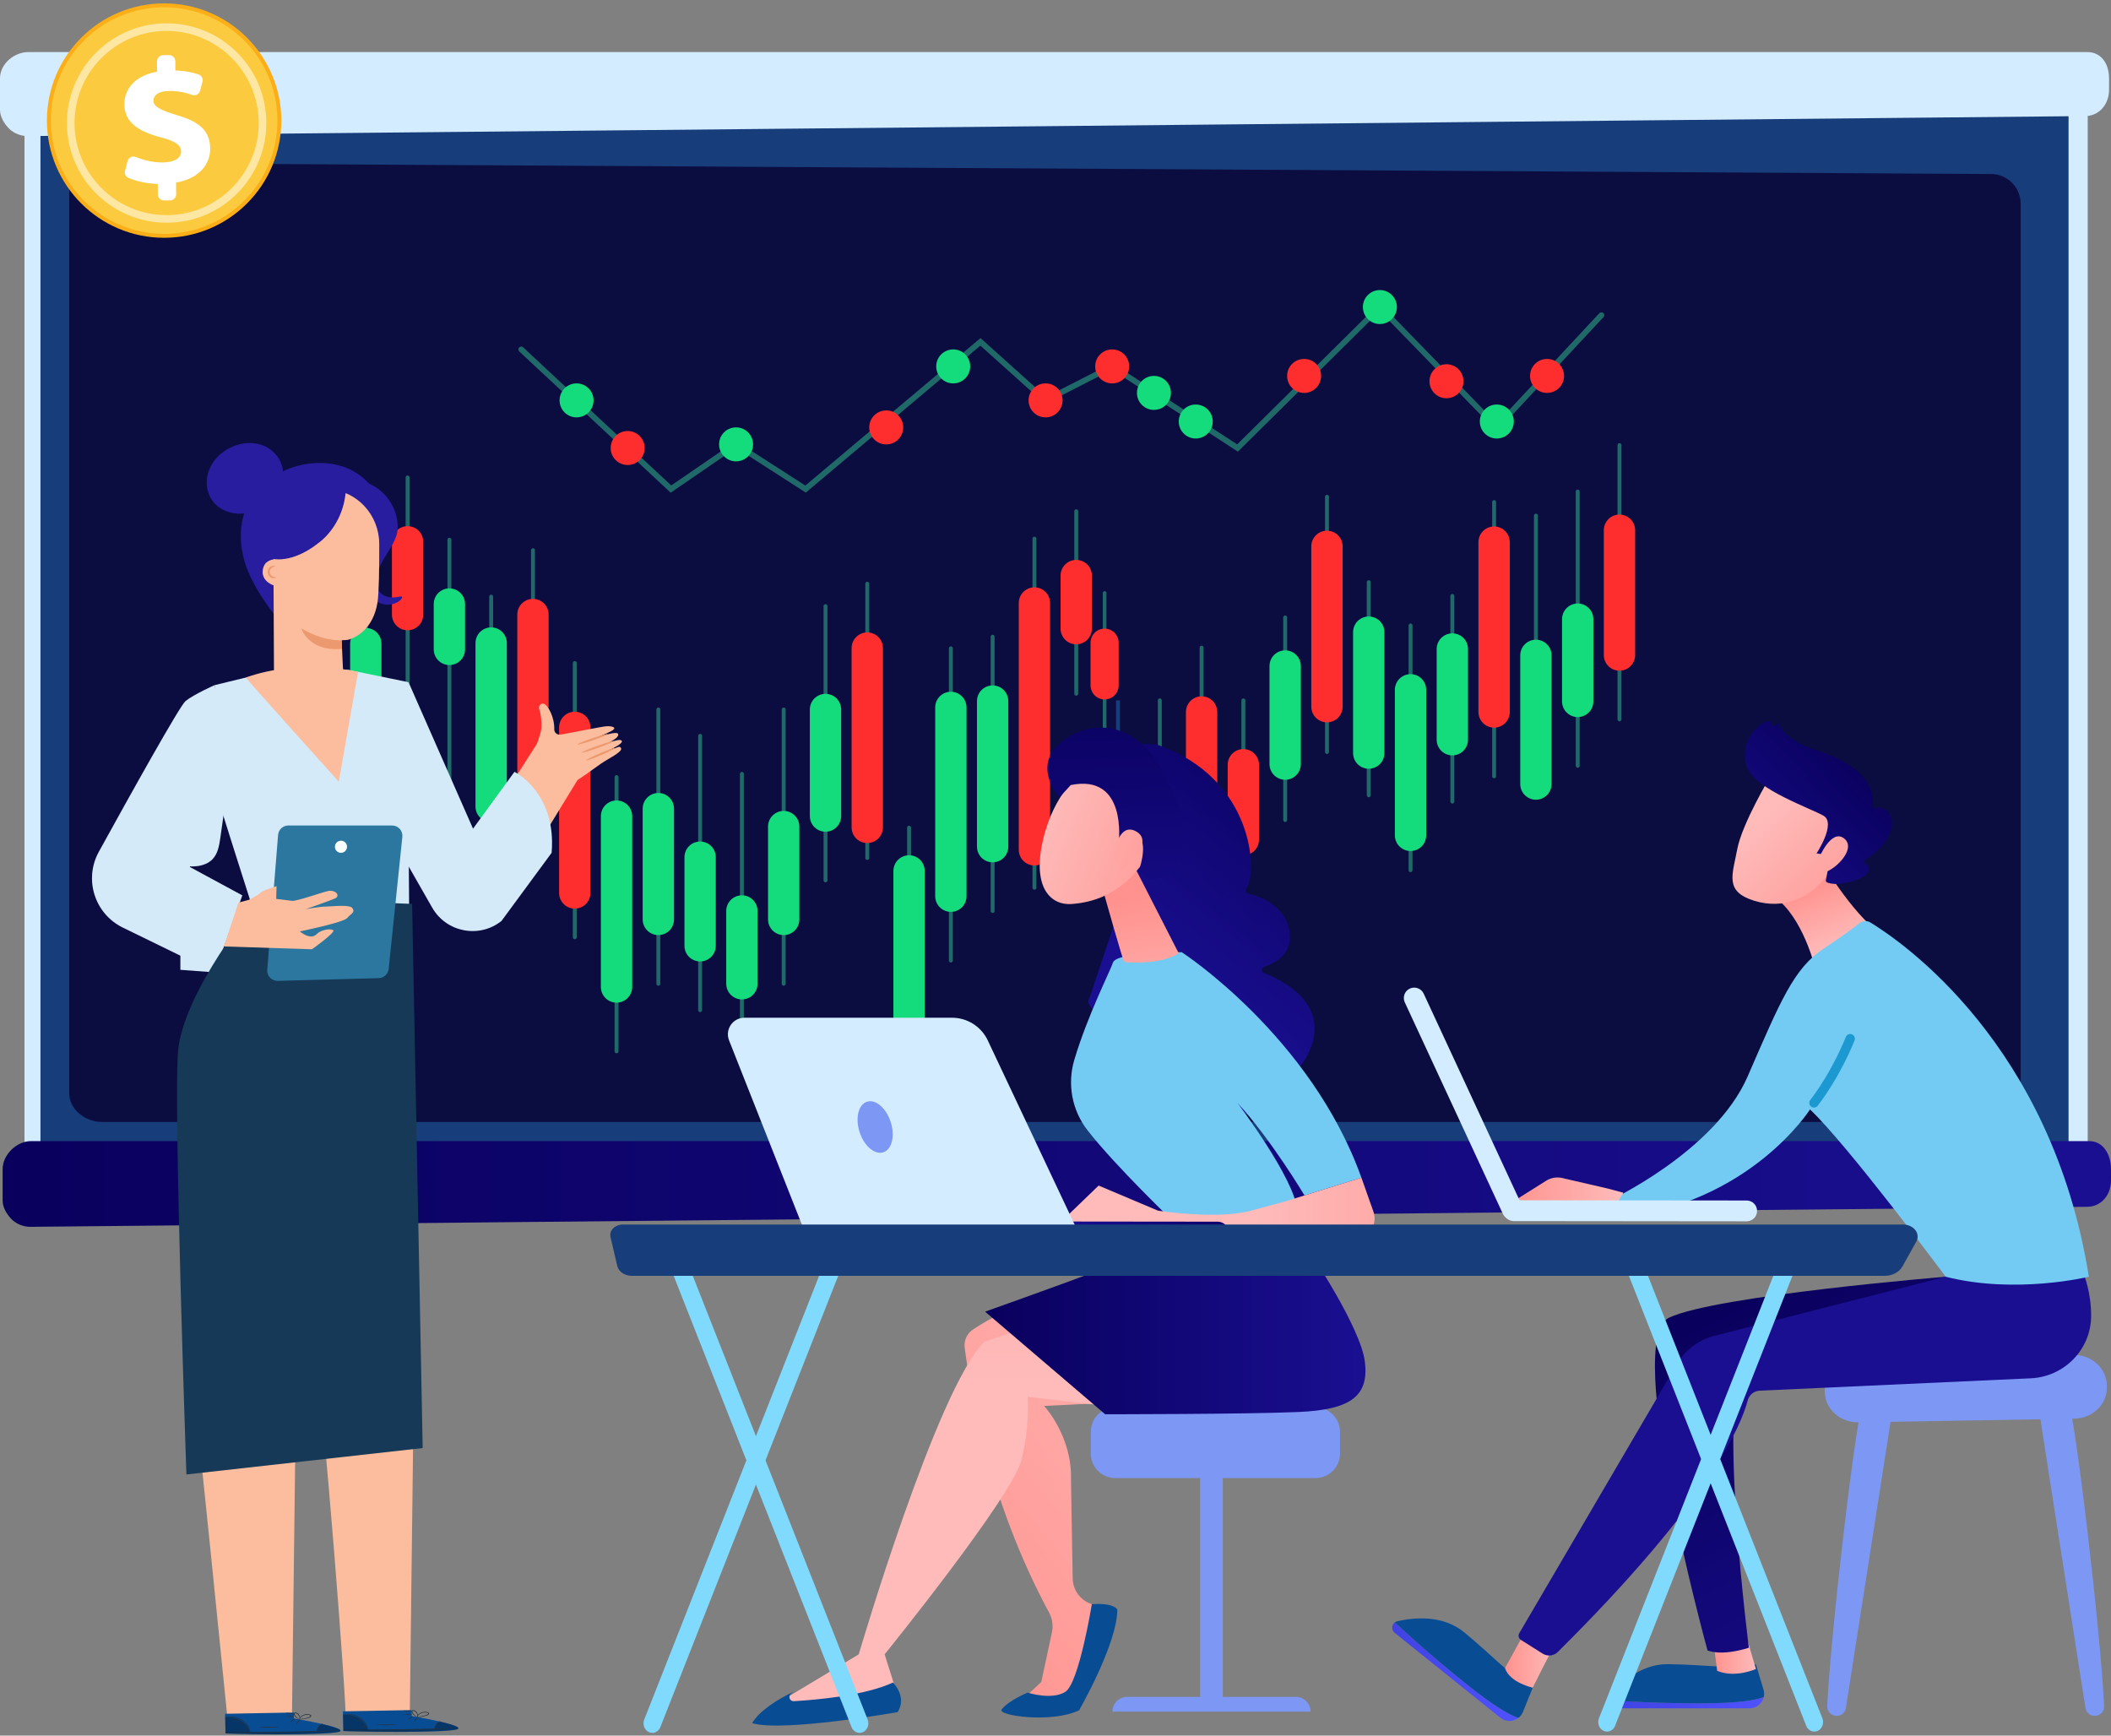 <svg xmlns="http://www.w3.org/2000/svg" width="405" height="333" viewBox="0 0 405 333" fill="none"><rect x="0" y="0" width="405" height="333" fill="#808080" stroke="none"/><path d="M400.533 21.633H4.699V226.902H400.533V21.633Z" fill="#D4ECFF"></path><path d="M396.856 21.633H7.763V221.387H396.856V21.633Z" fill="#173D7A"></path><path d="M400.448 9.99H5.427C2.729 9.99 0 12.245 0 15.028V21.072C0 22.416 0.793 23.705 1.718 24.651C2.644 25.598 4.034 26.123 5.338 26.11L400.072 22.27C402.752 22.244 404.625 19.996 404.625 17.232V15.028C404.624 12.246 403.147 9.99 400.448 9.99Z" fill="#D4ECFF"></path><path d="M400.825 218.936H5.932C3.235 218.936 0.506 221.516 0.506 224.298V230.342C0.506 231.686 1.297 232.975 2.224 233.921C3.15 234.867 4.539 235.393 5.843 235.38L400.449 231.54C403.129 231.514 405 229.266 405 226.502V224.298C405 221.516 403.522 218.936 400.825 218.936Z" fill="url(#paint0_linear_1058_1080)"></path><path d="M382.009 33.39L19.58 31.277C18.06 31.269 16.32 31.866 15.241 32.938C14.164 34.009 13.276 35.465 13.276 36.985V209.739C13.276 212.891 16.403 215.261 19.555 215.261H381.995C385.147 215.261 387.665 212.891 387.665 209.739V39.099C387.665 35.959 385.148 33.409 382.009 33.39Z" fill="#0B0D41"></path><path d="M310.7 85.4V138.018" stroke="#206969" stroke-width="0.751" stroke-miterlimit="10" stroke-linecap="round"></path><path d="M310.7 101.729V125.677" stroke="#FF2E2E" stroke-width="6.01" stroke-miterlimit="10" stroke-linecap="round"></path><path d="M302.687 94.307V146.924" stroke="#206969" stroke-width="0.751" stroke-miterlimit="10" stroke-linecap="round"></path><path d="M302.687 118.793V134.575" stroke="#14DB7B" stroke-width="6.01" stroke-miterlimit="10" stroke-linecap="round"></path><path d="M294.667 98.93V151.547" stroke="#206969" stroke-width="0.751" stroke-miterlimit="10" stroke-linecap="round"></path><path d="M294.667 125.74V150.429" stroke="#14DB7B" stroke-width="6.01" stroke-miterlimit="10" stroke-linecap="round"></path><path d="M286.647 96.328V148.945" stroke="#206969" stroke-width="0.751" stroke-miterlimit="10" stroke-linecap="round"></path><path d="M286.647 104.018V136.601" stroke="#FF2E2E" stroke-width="6.01" stroke-miterlimit="10" stroke-linecap="round"></path><path d="M278.634 114.336V153.795" stroke="#206969" stroke-width="0.751" stroke-miterlimit="10" stroke-linecap="round"></path><path d="M278.634 124.52V141.924" stroke="#14DB7B" stroke-width="6.01" stroke-miterlimit="10" stroke-linecap="round"></path><path d="M270.615 119.998V166.953" stroke="#206969" stroke-width="0.751" stroke-miterlimit="10" stroke-linecap="round"></path><path d="M270.615 132.346V160.274" stroke="#14DB7B" stroke-width="6.01" stroke-miterlimit="10" stroke-linecap="round"></path><path d="M262.596 111.701V152.581" stroke="#206969" stroke-width="0.751" stroke-miterlimit="10" stroke-linecap="round"></path><path d="M262.596 121.283V144.486" stroke="#14DB7B" stroke-width="6.01" stroke-miterlimit="10" stroke-linecap="round"></path><path d="M254.582 95.307V144.282" stroke="#206969" stroke-width="0.751" stroke-miterlimit="10" stroke-linecap="round"></path><path d="M254.582 104.824V135.583" stroke="#FF2E2E" stroke-width="6.01" stroke-miterlimit="10" stroke-linecap="round"></path><path d="M246.562 118.473V157.327" stroke="#206969" stroke-width="0.751" stroke-miterlimit="10" stroke-linecap="round"></path><path d="M246.562 127.781V146.602" stroke="#14DB7B" stroke-width="6.01" stroke-miterlimit="10" stroke-linecap="round"></path><path d="M238.543 134.375V173.431" stroke="#206969" stroke-width="0.751" stroke-miterlimit="10" stroke-linecap="round"></path><path d="M238.543 146.723V161.09" stroke="#FF2E2E" stroke-width="6.01" stroke-miterlimit="10" stroke-linecap="round"></path><path d="M230.529 124.254V164.127" stroke="#206969" stroke-width="0.751" stroke-miterlimit="10" stroke-linecap="round"></path><path d="M230.529 136.602V151.644" stroke="#FF2E2E" stroke-width="6.01" stroke-miterlimit="10" stroke-linecap="round"></path><path d="M222.51 134.375V182.74" stroke="#206969" stroke-width="0.751" stroke-miterlimit="10" stroke-linecap="round"></path><path d="M222.51 146.723V174.645" stroke="#14DB7B" stroke-width="6.01" stroke-miterlimit="10" stroke-linecap="round"></path><path d="M214.492 134.375V167.867" stroke="#173D7A" stroke-width="0.751" stroke-miterlimit="10"></path><path d="M214.492 146.723V160.349" stroke="#14DB7B" stroke-width="6.01" stroke-miterlimit="10" stroke-linecap="round"></path><path d="M206.479 98.086V133.097" stroke="#206969" stroke-width="0.751" stroke-miterlimit="10" stroke-linecap="round"></path><path d="M206.479 110.428V120.614" stroke="#FF2E2E" stroke-width="6.01" stroke-miterlimit="10" stroke-linecap="round"></path><path d="M211.922 113.764V143.978" stroke="#206969" stroke-width="0.698" stroke-miterlimit="10" stroke-linecap="round"></path><path d="M211.922 123.303V131.502" stroke="#FF2E2E" stroke-width="5.392" stroke-miterlimit="10" stroke-linecap="round"></path><path d="M198.459 103.344V170.328" stroke="#206969" stroke-width="0.751" stroke-miterlimit="10" stroke-linecap="round"></path><path d="M198.459 115.691V163.044" stroke="#FF2E2E" stroke-width="6.01" stroke-miterlimit="10" stroke-linecap="round"></path><path d="M190.439 122.164V174.781" stroke="#206969" stroke-width="0.751" stroke-miterlimit="10" stroke-linecap="round"></path><path d="M190.439 134.512V162.44" stroke="#14DB7B" stroke-width="6.01" stroke-miterlimit="10" stroke-linecap="round"></path><path d="M182.426 124.391V184.292" stroke="#206969" stroke-width="0.751" stroke-miterlimit="10" stroke-linecap="round"></path><path d="M182.426 135.725V171.95" stroke="#14DB7B" stroke-width="6.01" stroke-miterlimit="10" stroke-linecap="round"></path><path d="M174.407 158.797V207.364" stroke="#206969" stroke-width="0.751" stroke-miterlimit="10" stroke-linecap="round"></path><path d="M174.407 167.096V195.024" stroke="#14DB7B" stroke-width="6.01" stroke-miterlimit="10" stroke-linecap="round"></path><path d="M166.388 111.994V164.611" stroke="#206969" stroke-width="0.751" stroke-miterlimit="10" stroke-linecap="round"></path><path d="M166.388 124.344V158.745" stroke="#FF2E2E" stroke-width="6.01" stroke-miterlimit="10" stroke-linecap="round"></path><path d="M158.374 116.295V168.912" stroke="#206969" stroke-width="0.751" stroke-miterlimit="10" stroke-linecap="round"></path><path d="M158.374 136.127V156.57" stroke="#14DB7B" stroke-width="6.01" stroke-miterlimit="10" stroke-linecap="round"></path><path d="M150.354 136.127V188.744" stroke="#206969" stroke-width="0.751" stroke-miterlimit="10" stroke-linecap="round"></path><path d="M150.354 158.59V176.403" stroke="#14DB7B" stroke-width="6.01" stroke-miterlimit="10" stroke-linecap="round"></path><path d="M142.335 148.477V201.094" stroke="#206969" stroke-width="0.751" stroke-miterlimit="10" stroke-linecap="round"></path><path d="M142.335 174.781V188.745" stroke="#14DB7B" stroke-width="6.01" stroke-miterlimit="10" stroke-linecap="round"></path><path d="M134.321 141.186V193.803" stroke="#206969" stroke-width="0.751" stroke-miterlimit="10" stroke-linecap="round"></path><path d="M134.321 164.461V181.463" stroke="#14DB7B" stroke-width="6.01" stroke-miterlimit="10" stroke-linecap="round"></path><path d="M126.304 136.127V188.744" stroke="#206969" stroke-width="0.751" stroke-miterlimit="10" stroke-linecap="round"></path><path d="M126.304 155.148V176.402" stroke="#14DB7B" stroke-width="6.01" stroke-miterlimit="10" stroke-linecap="round"></path><path d="M118.284 149.096V201.713" stroke="#206969" stroke-width="0.751" stroke-miterlimit="10" stroke-linecap="round"></path><path d="M118.284 156.58V189.364" stroke="#14DB7B" stroke-width="6.01" stroke-miterlimit="10" stroke-linecap="round"></path><path d="M110.271 127.211V179.828" stroke="#206969" stroke-width="0.751" stroke-miterlimit="10" stroke-linecap="round"></path><path d="M110.271 139.553V171.325" stroke="#FF2E2E" stroke-width="6.01" stroke-miterlimit="10" stroke-linecap="round"></path><path d="M102.251 105.564V158.182" stroke="#206969" stroke-width="0.751" stroke-miterlimit="10" stroke-linecap="round"></path><path d="M102.251 117.906V150.086" stroke="#FF2E2E" stroke-width="6.01" stroke-miterlimit="10" stroke-linecap="round"></path><path d="M94.231 114.469V167.086" stroke="#206969" stroke-width="0.751" stroke-miterlimit="10" stroke-linecap="round"></path><path d="M94.231 123.373V154.742" stroke="#14DB7B" stroke-width="6.01" stroke-miterlimit="10" stroke-linecap="round"></path><path d="M86.218 103.547V156.164" stroke="#206969" stroke-width="0.751" stroke-miterlimit="10" stroke-linecap="round"></path><path d="M86.218 115.893V124.592" stroke="#14DB7B" stroke-width="6.01" stroke-miterlimit="10" stroke-linecap="round"></path><path d="M78.198 91.607V144.225" stroke="#206969" stroke-width="0.751" stroke-miterlimit="10" stroke-linecap="round"></path><path d="M78.198 103.955V117.919" stroke="#FF2E2E" stroke-width="6.01" stroke-miterlimit="10" stroke-linecap="round"></path><path d="M70.18 117.004V179.437" stroke="#206969" stroke-width="0.751" stroke-miterlimit="10" stroke-linecap="round"></path><path d="M70.18 123.482V167.095" stroke="#14DB7B" stroke-width="6.01" stroke-miterlimit="10" stroke-linecap="round"></path><path d="M62.166 152.721V205.338" stroke="#206969" stroke-width="0.751" stroke-miterlimit="10" stroke-linecap="round"></path><path d="M62.166 139.373V163.049" stroke="#14DB7B" stroke-width="6.01" stroke-miterlimit="10" stroke-linecap="round"></path><path d="M54.147 149.084V201.701" stroke="#206969" stroke-width="0.751" stroke-miterlimit="10" stroke-linecap="round"></path><path d="M54.147 158.602V189.361" stroke="#14DB7B" stroke-width="6.01" stroke-miterlimit="10" stroke-linecap="round"></path><path d="M100 67.038L128.723 93.834L141.217 85.26L154.55 93.834L188.102 65.59L200.596 76.816L213.373 70.299L237.425 85.957L264.733 58.91L287.168 82.004L307.235 60.467" stroke="#206969" stroke-width="1.089" stroke-miterlimit="10" stroke-linecap="round"></path><path d="M110.616 80.077C112.417 80.077 113.878 78.617 113.878 76.816C113.878 75.015 112.417 73.555 110.616 73.555C108.815 73.555 107.355 75.015 107.355 76.816C107.355 78.617 108.815 80.077 110.616 80.077Z" fill="#14DB7B"></path><path d="M120.421 89.217C122.222 89.217 123.682 87.757 123.682 85.956C123.682 84.155 122.222 82.695 120.421 82.695C118.62 82.695 117.16 84.155 117.16 85.956C117.16 87.757 118.62 89.217 120.421 89.217Z" fill="#FF2E2E"></path><path d="M141.218 88.518C143.019 88.518 144.479 87.058 144.479 85.257C144.479 83.456 143.019 81.996 141.218 81.996C139.417 81.996 137.957 83.456 137.957 85.257C137.957 87.058 139.417 88.518 141.218 88.518Z" fill="#14DB7B"></path><path d="M170.028 85.266C171.829 85.266 173.289 83.806 173.289 82.005C173.289 80.204 171.829 78.744 170.028 78.744C168.227 78.744 166.767 80.204 166.767 82.005C166.767 83.806 168.227 85.266 170.028 85.266Z" fill="#FF2E2E"></path><path d="M182.876 73.561C184.677 73.561 186.137 72.101 186.137 70.3C186.137 68.499 184.677 67.039 182.876 67.039C181.075 67.039 179.615 68.499 179.615 70.3C179.615 72.101 181.075 73.561 182.876 73.561Z" fill="#14DB7B"></path><path d="M200.596 80.077C202.397 80.077 203.857 78.617 203.857 76.816C203.857 75.015 202.397 73.555 200.596 73.555C198.795 73.555 197.335 75.015 197.335 76.816C197.335 78.617 198.795 80.077 200.596 80.077Z" fill="#FF2E2E"></path><path d="M213.374 73.561C215.175 73.561 216.635 72.101 216.635 70.3C216.635 68.499 215.175 67.039 213.374 67.039C211.573 67.039 210.113 68.499 210.113 70.3C210.113 72.101 211.573 73.561 213.374 73.561Z" fill="#FF2E2E"></path><path d="M221.387 78.643C223.188 78.643 224.648 77.183 224.648 75.382C224.648 73.581 223.188 72.121 221.387 72.121C219.586 72.121 218.126 73.581 218.126 75.382C218.126 77.183 219.586 78.643 221.387 78.643Z" fill="#14DB7B"></path><path d="M229.407 84.133C231.208 84.133 232.668 82.673 232.668 80.872C232.668 79.071 231.208 77.611 229.407 77.611C227.606 77.611 226.146 79.071 226.146 80.872C226.146 82.673 227.606 84.133 229.407 84.133Z" fill="#14DB7B"></path><path d="M250.198 75.387C251.999 75.387 253.459 73.927 253.459 72.126C253.459 70.325 251.999 68.865 250.198 68.865C248.397 68.865 246.937 70.325 246.937 72.126C246.937 73.927 248.397 75.387 250.198 75.387Z" fill="#FF2E2E"></path><path d="M264.734 62.17C266.535 62.17 267.995 60.711 267.995 58.91C267.995 57.108 266.535 55.648 264.734 55.648C262.933 55.648 261.473 57.108 261.473 58.91C261.473 60.711 262.933 62.17 264.734 62.17Z" fill="#14DB7B"></path><path d="M277.51 76.409C279.311 76.409 280.771 74.949 280.771 73.148C280.771 71.347 279.311 69.887 277.51 69.887C275.709 69.887 274.249 71.347 274.249 73.148C274.249 74.949 275.709 76.409 277.51 76.409Z" fill="#FF2E2E"></path><path d="M287.168 84.133C288.969 84.133 290.429 82.673 290.429 80.872C290.429 79.071 288.969 77.611 287.168 77.611C285.367 77.611 283.907 79.071 283.907 80.872C283.907 82.673 285.367 84.133 287.168 84.133Z" fill="#14DB7B"></path><path d="M296.804 75.387C298.605 75.387 300.065 73.927 300.065 72.126C300.065 70.325 298.605 68.865 296.804 68.865C295.003 68.865 293.543 70.325 293.543 72.126C293.543 73.927 295.003 75.387 296.804 75.387Z" fill="#FF2E2E"></path><path d="M396.793 269.012C398.024 270.834 402.919 312.088 403.684 327.325C403.736 328.355 402.911 329.215 401.88 329.215C400.99 329.215 400.233 328.567 400.096 327.688L391.145 270.324L396.793 269.012Z" fill="#7D97F4"></path><path d="M357.445 269.012C356.214 270.834 351.32 312.088 350.554 327.325C350.502 328.355 351.327 329.215 352.358 329.215C353.247 329.215 354.005 328.567 354.142 327.688L363.094 270.324L357.445 269.012Z" fill="#7D97F4"></path><path d="M404.195 265.793L404.2 266.243C404.23 269.48 401.441 272.134 397.949 272.193L356.573 272.897C353.132 272.955 350.264 270.468 350.098 267.282L350.076 266.87C349.902 263.547 352.724 260.748 356.312 260.683L397.705 259.941C401.248 259.879 404.167 262.508 404.195 265.793Z" fill="#7D97F4"></path><path d="M326.311 326.804C333.666 326.804 336.921 326.174 338.376 325.598C338.093 326.806 337.017 327.759 335.657 327.759H309.637C308.761 327.759 308.208 326.92 308.418 326.161C311.385 326.399 317.684 326.804 326.311 326.804Z" fill="url(#paint1_linear_1058_1080)"></path><path d="M308.418 326.161C308.46 326.007 308.523 325.858 308.631 325.719C310.613 323.188 314.594 319.214 320.01 319.29C327.943 319.402 330.711 320.262 336.877 319.339L338.331 324.16C338.479 324.652 338.482 325.143 338.376 325.598C336.921 326.174 333.667 326.804 326.312 326.804C317.684 326.804 311.385 326.399 308.418 326.161Z" fill="#084C94"></path><path d="M335.092 314.143L336.877 320.215C336.877 320.215 332.922 322.016 329.443 320.57L328.76 315.309L335.092 314.143Z" fill="url(#paint2_linear_1058_1080)"></path><path d="M281.163 322.976C286.896 327.584 289.826 329.132 291.32 329.597C290.346 330.357 288.913 330.423 287.854 329.571L267.571 313.273C266.887 312.724 266.979 311.728 267.616 311.27C269.778 313.312 274.437 317.572 281.163 322.976Z" fill="url(#paint3_linear_1058_1080)"></path><path d="M267.615 311.27C267.743 311.178 267.885 311.099 268.058 311.061C271.18 310.338 276.761 309.749 280.936 313.201C287.052 318.257 288.672 320.657 294.055 323.803L292.183 328.455C291.992 328.929 291.688 329.311 291.321 329.598C289.829 329.133 286.898 327.584 281.164 322.977C274.437 317.572 269.778 313.313 267.615 311.27Z" fill="#084C94"></path><path d="M373.287 244.957C373.287 244.957 329.253 248.552 320.219 252.804C311.185 257.057 327.591 316.657 327.591 316.657C327.591 316.657 330.05 317.841 335.522 316.14C335.522 316.14 329.91 272.158 334.085 262.62L381.763 254.821L373.287 244.957Z" fill="url(#paint4_linear_1058_1080)"></path><path d="M298.428 315.43C298.019 315.802 294.054 323.802 294.054 323.802C294.054 323.802 289.637 322.847 288.738 320.052L292.711 312.832L298.428 315.43Z" fill="url(#paint5_linear_1058_1080)"></path><path d="M399.808 244.588C399.808 244.588 401.243 248.041 401.184 252.629C401.103 258.974 396 264.125 389.662 264.441L337.605 266.815C336.507 266.865 335.576 267.626 335.3 268.692C334.077 273.423 328.098 287.953 298.869 316.947C298.092 317.719 296.88 317.851 295.954 317.265L291.793 314.636C291.356 314.361 291.217 313.788 291.478 313.342L321.788 261.584C323.38 258.957 325.939 257.059 328.916 256.299L373.284 244.957L399.808 244.588Z" fill="url(#paint6_linear_1058_1080)"></path><path d="M348.506 163.736C348.506 163.736 354.083 173.596 359.769 178.373L348.016 184.929C348.016 184.929 345.368 174.491 339.318 171.434L348.506 163.736Z" fill="url(#paint7_linear_1058_1080)"></path><path d="M400.753 244.956C400.753 244.956 386.7 248.381 373.286 244.956C373.286 244.956 354.516 219.723 347.254 212.857C347.254 212.857 335.671 231.134 309.89 233.725L308.452 230.512C308.452 230.512 328.977 221.05 335.296 206.513C341.616 191.975 344.154 185.774 349.901 181.981C353.482 179.618 355.625 178.005 356.733 177.124C357.339 176.641 358.177 176.586 358.839 176.99C364.939 180.707 393.644 200.367 400.753 244.956Z" fill="#73CBF3"></path><path d="M348.017 212.501C348.287 212.501 348.555 212.379 348.732 212.148C353.207 206.312 355.7 199.88 355.804 199.61C355.982 199.144 355.751 198.624 355.285 198.445C354.82 198.267 354.3 198.498 354.121 198.963C354.096 199.028 351.612 205.429 347.301 211.05C346.998 211.445 347.073 212.011 347.468 212.314C347.632 212.441 347.826 212.501 348.017 212.501Z" fill="#1C99D0"></path><path d="M311.441 228.832L308.538 228.058L299.727 226.017C298.667 225.772 297.551 225.96 296.631 226.54L289.055 231.307L309.976 231.271L311.441 228.832Z" fill="url(#paint8_linear_1058_1080)"></path><path d="M339.653 148.953C339.653 148.953 334.234 157.962 333.293 162.942C332.352 167.921 330.843 171.033 336.51 172.807C342.178 174.581 347.444 172.336 350.749 167.689C350.749 167.689 355.911 160.536 355.395 157.26C354.881 153.984 339.653 148.953 339.653 148.953Z" fill="url(#paint9_linear_1058_1080)"></path><path d="M349.241 163.835L348.509 163.739C348.509 163.739 352.346 157.941 349.836 156.502C347.325 155.063 337.092 151.534 335.316 147.504C333.602 143.619 336.164 139.23 339.255 138.314C339.45 138.256 339.657 138.371 339.728 138.562L339.909 139.052C340.032 139.387 340.502 139.401 340.645 139.073C340.782 138.763 341.226 138.75 341.366 139.059C341.914 140.267 343.555 142.328 348.476 143.924C355.458 146.187 359.807 149.707 359.272 154.668C359.237 154.982 359.55 155.199 359.839 155.071C360.409 154.819 361.275 154.78 362.279 155.879C364.027 157.79 362.658 161.97 357.886 164.928C357.659 165.069 357.619 165.389 357.821 165.562C358.535 166.173 359.539 167.536 356.31 168.751C353.007 169.994 351.204 169.574 350.539 169.307C350.36 169.235 350.258 169.05 350.295 168.861L351.144 164.513C351.189 164.288 351.034 164.074 350.807 164.043L349.241 163.835Z" fill="url(#paint10_linear_1058_1080)"></path><path d="M348.938 164.728C348.938 164.728 351.33 158.832 353.842 160.904C356.354 162.977 351.521 167.557 349.289 167.497L348.938 164.728Z" fill="url(#paint11_linear_1058_1080)"></path><path d="M335.199 234.321C335.164 234.323 335.13 234.324 335.095 234.324L290.4 234.28C289.296 234.278 288.401 233.383 288.402 232.28C288.404 231.177 289.303 230.265 290.406 230.285L335.101 230.33C336.205 230.331 337.1 231.226 337.099 232.329C337.097 233.396 336.256 234.268 335.199 234.321Z" fill="#D4ECFF"></path><path d="M273.091 190.55C273.107 190.581 273.123 190.611 273.137 190.642L291.943 231.188C292.408 232.191 291.975 233.378 290.974 233.842C289.973 234.306 288.766 233.875 288.32 232.867L269.514 192.321C269.048 191.319 269.484 190.131 270.483 189.667C271.453 189.219 272.599 189.614 273.091 190.55Z" fill="#D4ECFF"></path><path d="M234.597 280.541H230.255V327.489H234.597V280.541Z" fill="#7D97F4"></path><path d="M251.435 328.393H213.413C213.413 326.832 214.678 325.566 216.24 325.566H248.61C250.172 325.566 251.435 326.832 251.435 328.393Z" fill="#7D97F4"></path><path d="M257.08 278.912C257.08 281.48 254.979 283.581 252.411 283.581H213.942C211.374 283.581 209.272 281.48 209.272 278.912V274.691C209.272 272.123 211.374 270.021 213.942 270.021H252.411C254.979 270.021 257.08 272.123 257.08 274.691V278.912Z" fill="#7D97F4"></path><path d="M200.375 249.234C200.375 249.234 193.924 250.234 186.671 255.083C185.529 255.845 184.903 257.175 185.075 258.538C185.944 265.418 189.514 287.683 201.29 309.43C201.91 310.577 202.09 311.912 201.816 313.188L199.771 322.708L195.977 326.266H205.749L212.256 308.659L209.474 307.779C207.316 307.097 205.837 305.113 205.797 302.851L205.471 283.964C205.749 275.549 200.311 269.742 200.311 269.742L215.916 268.982L200.375 249.234Z" fill="url(#paint12_linear_1058_1080)"></path><path d="M192.163 327.986C191.272 329.15 201.741 330.687 207.029 328.139C207.029 328.139 214.361 315.384 214.361 308.816C214.361 308.816 213.779 307.478 209.475 307.781C209.475 307.781 207.013 322.884 204.414 324.576C201.814 326.268 197.142 324.747 197.142 324.747C197.142 324.747 193.475 326.267 192.163 327.986Z" fill="#084C94"></path><path d="M213.942 270.019C213.859 269.875 197.14 268.008 197.14 268.008C197.14 268.008 197.687 273.091 195.976 280.09C194.266 287.087 169.719 317.405 169.719 317.405L172.293 325.564C164.335 328.336 156.508 328.78 148.804 326.978L164.754 317.405C164.754 317.405 179.682 266.532 188.827 257.456L205.586 251.658L213.942 270.019Z" fill="url(#paint13_linear_1058_1080)"></path><path d="M251.436 240.418C251.436 240.418 261.068 254.746 261.858 261.28C262.648 267.815 259.22 270.472 249.113 270.909C239.007 271.347 212.024 271.34 212.024 271.34L188.996 251.659C188.996 251.659 205.778 245.67 210.141 243.977C214.505 242.285 251.436 240.418 251.436 240.418Z" fill="url(#paint14_linear_1058_1080)"></path><path d="M171.321 322.816C171.321 322.816 174.091 325.501 172.22 328.487C172.22 328.487 150.269 332.377 144.309 330.612C144.309 330.612 145.547 327.787 152.257 324.573L151.761 324.954C151.135 325.435 151.503 326.437 152.291 326.391C156.715 326.138 165.866 325.328 171.321 322.816Z" fill="#084C94"></path><path d="M221.874 142.842C240.789 149.256 241.31 167.792 239.112 170.439C238.82 170.789 239.011 171.323 239.455 171.428C241.733 171.967 246.491 173.666 247.371 178.55C248.148 182.863 244.815 184.735 242.505 185.505C241.948 185.69 241.915 186.463 242.462 186.675C246.369 188.189 254.373 192.371 251.651 200.517C249.113 208.114 243.225 207.46 240.061 206.465C239.525 206.297 239.069 206.873 239.341 207.362C240.281 209.041 240.924 211.81 238.257 215.147C234.076 220.376 222.969 213.762 221.682 212.968C221.6 212.918 221.534 212.85 221.483 212.77L208.891 192.555C208.793 192.397 208.77 192.205 208.829 192.028L216.62 168.822C216.684 168.633 216.832 168.487 217.021 168.427L214.203 145.271C210.239 142.308 221.652 142.766 221.874 142.842Z" fill="url(#paint15_linear_1058_1080)"></path><path d="M225.386 234.62C225.386 234.62 214.17 223.938 208.647 216.864C205.663 213.039 204.725 208.005 206.105 203.355C208.626 194.862 213.107 186.065 213.515 184.697C214.141 182.598 226.718 182.686 226.718 182.686C226.718 182.686 251.468 198.749 261.191 225.958L250.27 229.357C250.27 229.357 243.809 218.515 237.423 211.623C237.423 211.623 248.472 226.218 248.861 232.194L225.386 234.62Z" fill="#73CBF3"></path><path d="M211.919 171.867C212.05 172.304 215.409 184.289 215.666 184.516C215.923 184.741 222.866 185.115 226.133 182.881L218.027 167.025L211.919 171.867Z" fill="url(#paint16_linear_1058_1080)"></path><path d="M207.429 148.337C207.429 148.337 202.175 152.05 200.073 161.277C197.97 170.505 201.756 173.724 205.563 173.445C209.372 173.166 214.876 171.875 219.532 165.191C224.188 158.507 214.318 143.79 207.429 148.337Z" fill="url(#paint17_linear_1058_1080)"></path><path d="M214.627 161.587C214.627 161.587 216.313 148.391 205.43 150.624L203.268 152.968C203.268 152.968 197.801 147.055 203.624 142.385C209.45 137.714 217.684 138.714 222.393 146.907C227.102 155.101 228.869 160.89 225.166 166.117C221.462 171.343 218.509 166.984 218.509 166.984C218.509 166.984 220.165 162.493 218.677 160.61C217.19 158.727 215.381 161.789 215.381 161.789L214.627 161.587Z" fill="url(#paint18_linear_1058_1080)"></path><path d="M213.583 164.406C213.583 164.406 214.41 157.617 217.906 159.483C221.402 161.348 216.789 165.831 214.933 167.362L213.583 164.406Z" fill="url(#paint19_linear_1058_1080)"></path><path d="M202.534 235.411L210.775 227.467L222.176 232.283C222.176 232.283 233.525 234.041 240.019 232.283C246.514 230.525 246.514 230.525 246.514 230.525L261.192 225.955L263.497 232.47C264.082 234.124 263.494 235.96 262.064 236.977C260.794 237.879 259.305 238.871 258.357 239.286C256.424 240.132 210.709 238.701 210.709 238.701L202.534 235.411Z" fill="url(#paint20_linear_1058_1080)"></path><path d="M233.723 238.669C233.687 238.671 233.65 238.672 233.612 238.672L185.805 238.621C184.623 238.619 183.667 237.661 183.668 236.479C183.669 235.297 184.632 234.321 185.811 234.342L233.618 234.394C234.8 234.395 235.757 235.355 235.755 236.535C235.754 237.68 234.853 238.613 233.723 238.669Z" fill="url(#paint21_linear_1058_1080)"></path><path d="M142.829 195.264H182.644C185.581 195.264 188.254 196.958 189.507 199.615L207.914 238.645H158.435C156.542 238.645 154.842 237.488 154.146 235.728L139.873 199.613C139.046 197.526 140.584 195.264 142.829 195.264Z" fill="url(#paint22_linear_1058_1080)"></path><path d="M169.46 221.083C171.109 220.553 171.746 217.949 170.883 215.269C170.021 212.589 167.984 210.846 166.335 211.377C164.686 211.908 164.049 214.511 164.912 217.191C165.775 219.872 167.811 221.614 169.46 221.083Z" fill="#7D97F4"></path><path d="M348.078 332.229C348.3 332.229 348.524 332.181 348.743 332.08C349.597 331.679 349.991 330.598 349.623 329.667L314.324 240.099C313.956 239.167 312.966 238.738 312.112 239.138C311.257 239.539 310.864 240.62 311.232 241.551L346.531 331.118C346.804 331.813 347.426 332.229 348.078 332.229Z" fill="#80DAFD"></path><path d="M308.311 332.229C308.963 332.229 309.583 331.813 309.858 331.118L345.157 241.551C345.525 240.619 345.13 239.539 344.277 239.138C343.423 238.738 342.432 239.167 342.065 240.099L306.765 329.667C306.398 330.599 306.793 331.679 307.646 332.08C307.863 332.182 308.09 332.229 308.311 332.229Z" fill="#80DAFD"></path><path d="M164.913 332.472C165.135 332.472 165.36 332.423 165.578 332.322C166.431 331.922 166.826 330.84 166.459 329.909L131.159 240.341C130.792 239.409 129.804 238.98 128.948 239.381C128.095 239.781 127.7 240.861 128.067 241.793L163.367 331.36C163.641 332.055 164.261 332.472 164.913 332.472Z" fill="#80DAFD"></path><path d="M125.146 332.472C125.798 332.472 126.418 332.055 126.693 331.36L161.992 241.793C162.36 240.861 161.965 239.781 161.112 239.381C160.258 238.98 159.267 239.409 158.9 240.341L123.6 329.909C123.233 330.842 123.628 331.922 124.481 332.322C124.699 332.424 124.925 332.472 125.146 332.472Z" fill="#80DAFD"></path><path d="M117.123 237.331C116.985 236.742 117.174 236.133 117.635 235.67C118.096 235.208 118.784 234.939 119.509 234.939H365.105C366.058 234.939 366.946 235.342 367.46 236.007C367.974 236.672 368.043 237.506 367.642 238.223L364.981 242.988C364.372 244.08 363.051 244.778 361.597 244.778H121.194C119.842 244.778 118.68 243.985 118.423 242.886L117.123 237.331Z" fill="#173D7A"></path><path d="M31.487 45.622C43.906 45.622 53.974 35.554 53.974 23.135C53.974 10.716 43.906 0.648 31.487 0.648C19.068 0.648 9 10.716 9 23.135C9 35.554 19.068 45.622 31.487 45.622Z" fill="#FBAE17"></path><path d="M31.487 44.874C43.492 44.874 53.225 35.141 53.225 23.135C53.225 11.129 43.492 1.396 31.487 1.396C19.481 1.396 9.748 11.129 9.748 23.135C9.748 35.141 19.481 44.874 31.487 44.874Z" fill="#FCCA3E"></path><path opacity="0.52" d="M31.963 42.736C21.494 42.736 12.931 34.271 12.834 23.78C12.736 13.231 21.24 4.571 31.788 4.473C36.898 4.429 41.719 6.372 45.367 9.951C49.014 13.532 51.047 18.317 51.095 23.427C51.142 28.537 49.196 33.36 45.617 37.007C42.036 40.653 37.251 42.688 32.141 42.736C32.082 42.736 32.022 42.736 31.963 42.736ZM31.968 5.937C31.913 5.937 31.858 5.937 31.803 5.938C22.061 6.029 14.21 14.027 14.3 23.767C14.389 33.453 22.299 41.272 31.964 41.272C32.019 41.272 32.075 41.272 32.129 41.271C41.871 41.18 49.723 33.182 49.633 23.44C49.542 13.756 41.633 5.937 31.968 5.937Z" fill="white"></path><path d="M30.286 37.299L30.267 35.297C28.18 35.233 26.111 34.76 24.639 34.131C24.113 33.907 23.841 33.322 23.986 32.77L24.478 30.9C24.657 30.215 25.398 29.853 26.055 30.121C27.514 30.717 29.315 31.183 31.251 31.165C33.26 31.147 34.754 30.451 34.741 29.054C34.729 27.794 33.565 27.055 30.764 26.331C26.768 25.278 23.89 23.566 23.859 20.058C23.83 16.889 26.124 14.449 30.138 13.765L30.119 11.764C30.113 11.12 30.63 10.593 31.275 10.586L32.452 10.574C33.095 10.569 33.622 11.086 33.629 11.73L33.647 13.527C35.578 13.586 36.987 13.903 38.106 14.285C38.679 14.481 38.998 15.094 38.844 15.68L38.392 17.409C38.218 18.076 37.51 18.446 36.864 18.209C35.832 17.83 34.377 17.439 32.49 17.457C30.106 17.478 29.434 18.474 29.441 19.358C29.451 20.448 30.889 21.185 33.998 22.11C38.439 23.398 40.296 25.219 40.326 28.524C40.354 31.556 38.132 34.302 33.777 35.023L33.797 37.264C33.803 37.908 33.286 38.434 32.641 38.441L31.465 38.453C30.819 38.461 30.291 37.944 30.286 37.299Z" fill="white"></path><path d="M60.714 263.693C61.886 266.443 66.785 330.404 66.266 329.435L78.626 328.623L79.437 262.205L60.714 263.693Z" fill="#FBBD9D"></path><path d="M78.996 329.244L78.958 328.102L65.787 328.342L65.87 332.121L66.681 332.151C70.303 332.256 85.104 332.474 87.508 331.836C90.191 331.114 78.996 329.244 78.996 329.244Z" fill="#084C94"></path><g opacity="0.3"><path d="M70.618 331.958C70.407 331.064 69.776 330.238 68.882 329.697C67.988 329.156 66.906 328.878 65.794 328.968L65.869 331.966L70.618 331.958Z" fill="black"></path></g><g opacity="0.3"><path d="M84.473 330.32C84.473 330.32 88.403 331.177 87.929 331.71C87.456 332.244 72.489 332.484 65.87 332.116L65.885 331.876L83.346 331.718C83.346 331.725 83.707 330.358 84.473 330.32Z" fill="black"></path></g><path d="M65.672 331.878C65.672 331.886 65.747 331.886 65.897 331.893C66.093 331.901 66.303 331.908 66.543 331.916C67.19 331.931 67.986 331.946 68.925 331.961C70.939 331.991 73.726 331.999 76.799 331.946C79.872 331.901 82.652 331.803 84.666 331.713C85.605 331.668 86.401 331.623 87.047 331.593C87.288 331.578 87.498 331.563 87.694 331.548C87.844 331.54 87.919 331.525 87.919 331.525C87.919 331.518 87.844 331.518 87.694 331.525C87.498 331.533 87.288 331.533 87.047 331.54C86.401 331.563 85.605 331.585 84.666 331.615C82.652 331.683 79.872 331.758 76.799 331.811C73.726 331.856 70.946 331.863 68.933 331.863C67.993 331.863 67.197 331.863 66.551 331.856C66.311 331.856 66.1 331.856 65.905 331.856C65.754 331.871 65.672 331.878 65.672 331.878Z" fill="#263238"></path><path d="M83.345 331.892C83.39 331.9 83.42 331.426 83.766 330.953C84.104 330.472 84.585 330.224 84.562 330.194C84.555 330.164 83.999 330.375 83.63 330.885C83.262 331.396 83.307 331.9 83.345 331.892Z" fill="#263238"></path><path d="M79.439 330.34C79.476 330.355 79.656 330.174 79.844 329.919C80.032 329.671 80.152 329.453 80.115 329.431C80.077 329.416 79.897 329.596 79.709 329.851C79.521 330.107 79.401 330.325 79.439 330.34Z" fill="#263238"></path><path d="M78.361 329.902C78.391 329.925 78.594 329.812 78.819 329.639C79.037 329.466 79.195 329.309 79.165 329.286C79.135 329.264 78.932 329.376 78.707 329.549C78.489 329.722 78.331 329.88 78.361 329.902Z" fill="#263238"></path><path d="M78.348 328.826C77.97 328.829 77.664 328.861 77.664 328.899C77.665 328.936 77.971 328.964 78.349 328.962C78.726 328.959 79.032 328.927 79.032 328.889C79.031 328.852 78.725 328.824 78.348 328.826Z" fill="#263238"></path><path d="M77.414 328.187C77.398 328.217 77.737 328.337 78.18 328.36C78.623 328.382 78.976 328.292 78.969 328.262C78.961 328.224 78.616 328.254 78.195 328.232C77.767 328.209 77.429 328.157 77.414 328.187Z" fill="#263238"></path><path d="M79.859 329.411C79.859 329.426 80.183 329.456 80.701 329.396C80.956 329.366 81.264 329.313 81.595 329.223C81.76 329.17 81.925 329.133 82.106 329.043C82.189 328.997 82.279 328.93 82.309 328.825C82.339 328.719 82.271 328.607 82.174 328.554C81.362 328.224 80.566 328.607 80.273 328.952C80.115 329.125 80.04 329.298 80.01 329.418C79.98 329.538 79.98 329.606 79.995 329.606C80.025 329.614 80.047 329.336 80.363 329.013C80.52 328.855 80.761 328.697 81.069 328.614C81.362 328.539 81.79 328.509 82.076 328.652C82.211 328.735 82.166 328.862 82.016 328.937C81.88 329.012 81.7 329.058 81.55 329.11C81.234 329.208 80.941 329.268 80.686 329.306C80.182 329.381 79.859 329.388 79.859 329.411Z" fill="#263238"></path><path d="M80.076 329.431C80.091 329.439 80.211 329.259 80.159 328.951C80.136 328.8 80.061 328.62 79.918 328.447C79.768 328.297 79.573 328.087 79.204 328.109C79.009 328.132 78.919 328.319 78.957 328.432C78.972 328.552 79.047 328.658 79.107 328.74C79.235 328.913 79.385 329.048 79.513 329.153C79.783 329.364 79.993 329.439 80.001 329.424C80.016 329.409 79.828 329.304 79.595 329.086C79.475 328.981 79.347 328.845 79.235 328.68C79.114 328.537 79.032 328.274 79.242 328.244C79.453 328.222 79.67 328.395 79.806 328.53C79.941 328.68 80.016 328.838 80.054 328.973C80.121 329.244 80.046 329.424 80.076 329.431Z" fill="#263238"></path><path d="M65.87 328.933C65.87 328.956 66.246 328.896 66.839 328.948C67.425 328.993 68.252 329.174 68.973 329.624C69.694 330.075 70.13 330.676 70.333 331.135C70.543 331.593 70.573 331.901 70.603 331.893C70.611 331.893 70.619 331.818 70.596 331.676C70.581 331.54 70.536 331.337 70.438 331.097C70.258 330.624 69.822 329.993 69.071 329.519C68.32 329.046 67.455 328.873 66.854 328.851C66.546 328.836 66.298 328.858 66.133 328.881C65.96 328.903 65.87 328.926 65.87 328.933Z" fill="#263238"></path><path d="M72.24 330.882C72.233 330.912 73.089 331.017 74.156 331.01C75.223 331.002 76.08 330.89 76.072 330.852C76.065 330.815 75.216 330.875 74.156 330.882C73.104 330.89 72.248 330.845 72.24 330.882Z" fill="#263238"></path><path d="M69.669 330.921C69.639 330.951 69.744 331.072 69.835 331.229C69.932 331.387 69.977 331.53 70.022 331.53C70.067 331.53 70.082 331.357 69.977 331.177C69.872 330.989 69.699 330.899 69.669 330.921Z" fill="#263238"></path><path d="M68.679 329.954C68.649 329.976 68.739 330.089 68.874 330.201C69.009 330.314 69.152 330.382 69.182 330.352C69.212 330.329 69.122 330.217 68.987 330.104C68.844 329.999 68.709 329.931 68.679 329.954Z" fill="#263238"></path><path d="M67.281 329.524C67.289 329.562 67.469 329.554 67.657 329.607C67.852 329.652 67.995 329.742 68.025 329.719C68.062 329.697 67.942 329.546 67.702 329.486C67.469 329.419 67.266 329.494 67.281 329.524Z" fill="#263238"></path><path d="M66.288 329.327C66.273 329.365 66.348 329.417 66.461 329.447C66.573 329.477 66.671 329.477 66.686 329.447C66.701 329.417 66.626 329.357 66.513 329.327C66.408 329.289 66.303 329.289 66.288 329.327Z" fill="#263238"></path><path d="M36.837 264C37.182 265.21 43.659 329.892 43.659 329.892L56.019 329.081L56.83 264.008H36.837V264Z" fill="#FBBD9D"></path><path d="M56.391 329.71L56.353 328.568L43.183 328.809L43.265 332.588L44.077 332.618C47.698 332.723 62.499 332.941 64.904 332.302C67.579 331.581 56.391 329.71 56.391 329.71Z" fill="#084C94"></path><g opacity="0.3"><path d="M48.015 332.419C47.805 331.525 47.173 330.699 46.279 330.158C45.385 329.617 44.303 329.339 43.191 329.429L43.267 332.427L48.015 332.419Z" fill="black"></path></g><g opacity="0.3"><path d="M61.863 330.787C61.863 330.787 65.792 331.644 65.319 332.177C64.846 332.711 49.879 332.951 43.26 332.583L43.275 332.342L60.736 332.185C60.736 332.185 61.104 330.825 61.863 330.787Z" fill="black"></path></g><path d="M43.071 332.343C43.071 332.351 43.146 332.351 43.297 332.358C43.492 332.366 43.702 332.373 43.943 332.381C44.589 332.396 45.385 332.411 46.325 332.426C48.338 332.456 51.126 332.463 54.199 332.411C57.272 332.366 60.051 332.268 62.065 332.178C63.004 332.133 63.801 332.088 64.447 332.058C64.687 332.043 64.898 332.028 65.093 332.013C65.243 332.005 65.318 331.99 65.318 331.99C65.318 331.982 65.243 331.982 65.093 331.99C64.898 331.998 64.687 331.998 64.447 332.005C63.801 332.028 63.004 332.05 62.065 332.08C60.051 332.148 57.272 332.223 54.199 332.276C51.126 332.321 48.346 332.328 46.332 332.328C45.393 332.328 44.596 332.328 43.95 332.321C43.71 332.321 43.499 332.321 43.304 332.321C43.146 332.336 43.071 332.336 43.071 332.343Z" fill="#263238"></path><path d="M60.741 332.353C60.786 332.361 60.817 331.887 61.162 331.414C61.5 330.933 61.981 330.685 61.959 330.655C61.951 330.625 61.395 330.835 61.027 331.346C60.651 331.865 60.696 332.361 60.741 332.353Z" fill="#263238"></path><path d="M56.831 330.805C56.869 330.82 57.049 330.639 57.237 330.384C57.425 330.136 57.545 329.918 57.507 329.895C57.47 329.88 57.289 330.061 57.102 330.316C56.914 330.564 56.794 330.782 56.831 330.805Z" fill="#263238"></path><path d="M55.757 330.361C55.787 330.384 55.989 330.271 56.215 330.098C56.433 329.925 56.591 329.768 56.56 329.745C56.531 329.723 56.328 329.835 56.102 330.008C55.884 330.173 55.727 330.331 55.757 330.361Z" fill="#263238"></path><path d="M55.746 329.272C55.368 329.274 55.062 329.307 55.063 329.344C55.063 329.381 55.369 329.41 55.747 329.407C56.125 329.404 56.431 329.372 56.43 329.335C56.43 329.297 56.124 329.269 55.746 329.272Z" fill="#263238"></path><path d="M54.815 328.645C54.8 328.675 55.138 328.795 55.581 328.818C56.025 328.84 56.378 328.75 56.37 328.72C56.363 328.682 56.017 328.712 55.596 328.69C55.168 328.667 54.822 328.607 54.815 328.645Z" fill="#263238"></path><path d="M57.248 329.858C57.248 329.873 57.571 329.903 58.09 329.843C58.345 329.813 58.653 329.76 58.984 329.67C59.149 329.618 59.314 329.58 59.495 329.49C59.577 329.445 59.667 329.377 59.697 329.272C59.727 329.167 59.66 329.054 59.562 329.001C58.751 328.671 57.954 329.054 57.661 329.4C57.504 329.58 57.428 329.745 57.398 329.865C57.368 329.986 57.368 330.053 57.383 330.053C57.413 330.061 57.436 329.783 57.751 329.46C57.909 329.302 58.15 329.144 58.458 329.069C58.751 328.994 59.179 328.964 59.465 329.107C59.6 329.189 59.555 329.317 59.404 329.392C59.269 329.467 59.089 329.512 58.939 329.565C58.623 329.663 58.33 329.723 58.075 329.76C57.571 329.828 57.248 329.835 57.248 329.858Z" fill="#263238"></path><path d="M57.472 329.892C57.487 329.9 57.607 329.72 57.554 329.412C57.532 329.261 57.457 329.081 57.314 328.908C57.164 328.758 56.968 328.547 56.6 328.57C56.405 328.593 56.315 328.78 56.352 328.893C56.367 329.013 56.442 329.119 56.502 329.201C56.63 329.374 56.78 329.509 56.908 329.614C57.179 329.825 57.389 329.9 57.397 329.885C57.411 329.87 57.224 329.765 56.991 329.547C56.87 329.442 56.743 329.306 56.63 329.141C56.51 328.998 56.427 328.735 56.638 328.705C56.848 328.683 57.066 328.856 57.201 328.991C57.336 329.141 57.411 329.299 57.449 329.434C57.524 329.705 57.449 329.885 57.472 329.892Z" fill="#263238"></path><path d="M43.26 329.392C43.26 329.415 43.635 329.355 44.229 329.407C44.815 329.452 45.642 329.633 46.363 330.083C47.084 330.534 47.52 331.135 47.723 331.594C47.933 332.052 47.963 332.36 47.993 332.352C48.001 332.352 48.008 332.277 47.986 332.135C47.971 331.999 47.926 331.796 47.828 331.556C47.648 331.083 47.212 330.452 46.461 329.978C45.709 329.505 44.845 329.332 44.244 329.31C43.936 329.295 43.688 329.317 43.523 329.34C43.35 329.362 43.26 329.385 43.26 329.392Z" fill="#263238"></path><path d="M49.64 331.349C49.632 331.379 50.489 331.484 51.556 331.477C52.623 331.469 53.479 331.356 53.471 331.319C53.464 331.281 52.615 331.341 51.556 331.349C50.496 331.349 49.64 331.311 49.64 331.349Z" fill="#263238"></path><path d="M47.069 331.39C47.039 331.42 47.144 331.54 47.234 331.698C47.332 331.856 47.377 331.999 47.422 331.999C47.467 331.999 47.482 331.826 47.377 331.646C47.272 331.458 47.091 331.36 47.069 331.39Z" fill="#263238"></path><path d="M46.068 330.413C46.038 330.435 46.128 330.548 46.264 330.66C46.399 330.773 46.542 330.841 46.572 330.811C46.602 330.788 46.512 330.676 46.376 330.563C46.241 330.458 46.098 330.39 46.068 330.413Z" fill="#263238"></path><path d="M44.673 329.987C44.681 330.025 44.861 330.018 45.049 330.07C45.244 330.115 45.387 330.205 45.417 330.183C45.455 330.16 45.334 330.01 45.094 329.95C44.861 329.89 44.666 329.957 44.673 329.987Z" fill="#263238"></path><path d="M43.684 329.787C43.669 329.817 43.744 329.877 43.856 329.907C43.969 329.937 44.067 329.937 44.082 329.907C44.097 329.877 44.022 329.817 43.909 329.787C43.804 329.75 43.699 329.757 43.684 329.787Z" fill="#263238"></path><path d="M110.799 149.664C113.286 148.049 114.842 146.712 116.532 145.742C118.613 144.548 119.387 143.909 119.139 143.534C118.809 143.03 118.959 143.21 114.864 144.841C114.864 144.841 120.68 142.467 119.019 141.986C118.283 141.775 113.429 143.699 113.429 143.699C117.471 142.512 118.809 141.422 118.591 140.821C118.283 139.95 112.407 142.331 112.407 142.331C112.407 142.331 116.923 140.603 117.622 140.055C118.32 139.506 117.268 139.281 116.352 139.341C115.323 139.409 109.379 140.656 107.644 140.926C106.449 141.114 106.337 140.047 106.337 140.047C106.419 137.5 105.119 135.479 104.511 135.096C103.902 134.713 103.173 135.419 103.474 136.155C103.722 136.749 103.827 137.861 103.88 138.702C103.917 139.394 103.85 140.085 103.654 140.746C103.429 141.512 103.211 142.159 103.016 142.7L91.513 160.694L96.502 173.023L110.799 149.664Z" fill="#FBBD9D"></path><path d="M112.429 145.888C112.466 145.993 113.743 145.542 115.276 144.889C116.809 144.235 118.019 143.619 117.966 143.521C117.921 143.424 116.644 143.867 115.118 144.521C113.601 145.167 112.391 145.783 112.429 145.888Z" fill="#EC996F"></path><path d="M114.593 143.106C112.921 143.704 111.596 144.275 111.634 144.38C111.671 144.486 113.058 144.086 114.73 143.488C116.402 142.889 117.727 142.319 117.689 142.213C117.652 142.108 116.265 142.507 114.593 143.106Z" fill="#EC996F"></path><path d="M113.64 141.639C112.05 142.184 110.791 142.712 110.827 142.818C110.863 142.923 112.181 142.567 113.771 142.022C115.361 141.477 116.62 140.949 116.584 140.843C116.547 140.737 115.229 141.093 113.64 141.639Z" fill="#EC996F"></path><path d="M78.378 130.888V158.379L78.521 178.154L47.844 188.252L48.145 173.203C48.145 173.203 41.803 153.375 41.803 153.045C41.803 152.714 41.202 131.444 41.202 131.444L52.547 128.686L66.785 128.514L78.378 130.888Z" fill="#D5EAF9"></path><path d="M41.21 131.434C41.21 131.434 37.213 133.199 35.59 134.514C34.508 135.393 25.094 152.283 18.956 163.433C16.055 168.7 18.152 175.319 23.554 177.964L41.165 186.559L46.492 171.788L36.409 166.333L44.028 153.072L41.21 131.434Z" fill="#D5EAF9"></path><path d="M41.166 186.56L34.606 186.071V180.572L44.194 178.152L41.166 186.56Z" fill="#D5EAF9"></path><path d="M34.659 166.103C35.734 166.208 36.816 166.306 37.89 166.171C38.957 166.028 40.031 165.622 40.775 164.848C41.812 163.766 42.067 162.181 42.278 160.701C42.638 158.146 42.999 155.599 43.36 153.045C40.775 153.203 38.596 155.216 37.484 157.553C36.372 159.89 36.117 162.534 35.884 165.111" fill="#D5EAF9"></path><path d="M78.378 130.885L90.753 158.992L98.702 148.083C98.702 148.083 106.801 152.057 105.832 163.62L96.207 176.701C91.925 180.097 85.628 178.88 82.916 174.139L74.261 158.992L78.378 130.885Z" fill="#D5EAF9"></path><path d="M47.161 129.993C47.041 130.038 64.998 149.978 64.998 149.978L68.701 128.903C68.694 128.896 57.574 126.258 47.161 129.993Z" fill="#FBBD9D"></path><path d="M49.197 172.295L49.084 173.414C49.084 173.414 35.282 190.102 34.17 201.567C33.254 211.034 35.763 282.891 35.763 282.891L81.091 277.827L79.062 173.422L49.197 172.295Z" fill="#153956"></path><path d="M77.125 114.493C77.208 114.59 77.11 114.861 76.742 115.192C76.382 115.522 75.728 115.883 74.819 115.988C73.932 116.101 72.707 115.868 71.731 115.034C70.769 114.237 70.025 112.877 70.108 111.367C70.198 109.895 70.807 108.798 71.265 107.889C71.753 106.972 72.242 106.168 72.692 105.522C73.594 104.23 74.315 103.546 74.541 103.689C74.774 103.831 74.473 104.763 73.91 106.183C73.609 106.919 73.271 107.753 72.895 108.655C72.512 109.587 72.099 110.556 72.061 111.457C72.009 112.321 72.399 113.14 72.94 113.696C73.481 114.26 74.165 114.523 74.804 114.598C76.103 114.763 76.953 114.26 77.125 114.493Z" fill="#281C9F"></path><path d="M51.212 95.191C53.248 94.507 54.517 92.208 54.239 90.074C53.961 87.948 52.309 86.122 50.287 85.401C48.266 84.68 45.96 84.973 44.051 85.95C42.278 86.859 40.783 88.369 40.084 90.232C39.386 92.095 39.543 94.304 40.67 95.95C42.113 98.069 44.983 98.955 47.485 98.392C49.987 97.828 52.075 95.987 53.338 93.756" fill="#281C9F"></path><path d="M52.64 117.95C50.408 115.042 47.989 111.33 46.952 107.822C45.908 104.305 45.87 100.398 47.403 97.07C49.206 93.171 53.046 90.428 57.208 89.354C60.717 88.445 64.594 88.648 67.772 90.383C70.957 92.119 73.317 95.485 73.392 99.106" fill="#281C9F"></path><path d="M65.073 91.185C65.982 91.095 70.122 92.079 72.399 93.68C74.675 95.28 76.651 98.413 76.231 101.982C76.02 103.748 74.21 106.152 73.473 107.519C72.263 109.766 70.949 111.877 69.529 113.816" fill="#281C9F"></path><path d="M52.441 103.84C52.554 98.137 57.355 93.614 63.118 93.9C68.55 94.17 72.728 98.851 72.757 104.29C72.78 109.061 72.697 113.855 72.427 115.561C71.608 120.707 68.302 122.277 66.987 122.698C66.687 122.796 65.898 122.841 65.582 122.841C65.56 122.841 65.545 122.856 65.545 122.879L65.83 128.964C65.785 132.916 63.11 136.064 59.158 136.064C55.191 136.064 52.584 132.638 52.562 128.671L52.441 103.84Z" fill="#FBBD9D"></path><path d="M65.542 122.85C65.542 122.85 62.101 123.135 57.796 120.543C57.796 120.543 59.156 125.096 65.617 124.487L65.542 122.85Z" fill="#EC996F"></path><path d="M51.37 107.084C54.946 107.971 58.507 106.288 61.415 103.936C64.323 101.584 66.178 97.813 66.351 93.891C66.389 93.102 66.456 91.359 65.705 91.186C64.112 90.833 63.902 90.893 62.903 91.171C59.867 92.005 54.352 92.546 52.444 95.198C50.528 97.85 50.145 102.17 50.153 105.544" fill="#281C9F"></path><path d="M53.76 107.559C52.528 107.056 51.694 107.469 51.13 107.912C50.559 108.355 50.304 109.385 50.409 110.098C50.514 110.812 50.972 111.451 51.581 111.842C52.19 112.232 52.468 112.39 53.181 112.337" fill="#FBBD9D"></path><path d="M52.941 110.767C52.964 110.805 52.746 110.97 52.348 110.917C52.152 110.887 51.919 110.805 51.724 110.617C51.521 110.429 51.379 110.143 51.356 109.835C51.333 109.527 51.424 109.219 51.589 109.001C51.754 108.783 51.972 108.663 52.16 108.603C52.543 108.483 52.783 108.611 52.769 108.648C52.761 108.708 52.543 108.701 52.265 108.859C51.995 109.001 51.694 109.347 51.747 109.805C51.777 110.264 52.122 110.557 52.415 110.654C52.708 110.752 52.926 110.714 52.941 110.767Z" fill="#EC996F"></path><path d="M53.351 160.192L51.27 186.06C51.172 187.232 52.119 188.224 53.291 188.194L72.66 187.668C73.652 187.638 74.471 186.887 74.569 185.902L77.191 160.56C77.311 159.395 76.402 158.381 75.23 158.381H55.319C54.29 158.381 53.434 159.17 53.351 160.192Z" fill="#2B779F"></path><path d="M65.418 163.626C66.061 163.626 66.582 163.105 66.582 162.461C66.582 161.818 66.061 161.297 65.418 161.297C64.774 161.297 64.253 161.818 64.253 162.461C64.253 163.105 64.774 163.626 65.418 163.626Z" fill="#FAFBFB"></path><path d="M53.059 170.025C53.059 170.025 50.406 170.814 49.941 171.303C49.475 171.791 47.732 172.648 47.732 172.648L45.741 173.181L42.953 181.588L59.851 182.129C59.851 182.129 64.509 178.824 63.93 178.463C63.344 178.095 61.549 178.403 60.767 179.214C59.535 180.484 57.529 178.703 57.529 178.703C57.529 178.703 65.914 176.99 66.613 176.134C67.311 175.277 68.13 175.157 67.665 174.3C67.199 173.444 63.705 173.932 62.54 173.932C61.376 173.932 58.694 174.421 58.694 174.421C58.694 174.421 63.93 172.572 64.329 172.355C65.38 171.776 64.284 170.626 62.871 170.965C61.601 171.265 56.83 172.956 56.019 172.835C55.2 172.715 52.991 172.467 52.991 172.467L53.059 170.025Z" fill="#FBBD9D"></path><defs><linearGradient id="paint0_linear_1058_1080" x1="0.506" y1="227.158" x2="404.999" y2="227.158" gradientUnits="userSpaceOnUse"><stop stop-color="#09005D"></stop><stop offset="1" stop-color="#1A0F91"></stop></linearGradient><linearGradient id="paint1_linear_1058_1080" x1="338.376" y1="326.678" x2="308.374" y2="326.678" gradientUnits="userSpaceOnUse"><stop stop-color="#4F52FF"></stop><stop offset="1" stop-color="#4042E2"></stop></linearGradient><linearGradient id="paint2_linear_1058_1080" x1="336.877" y1="317.637" x2="328.759" y2="317.637" gradientUnits="userSpaceOnUse"><stop stop-color="#FEBBBA"></stop><stop offset="1" stop-color="#FF928E"></stop></linearGradient><linearGradient id="paint3_linear_1058_1080" x1="291.32" y1="320.729" x2="267.096" y2="320.729" gradientUnits="userSpaceOnUse"><stop stop-color="#4F52FF"></stop><stop offset="1" stop-color="#4042E2"></stop></linearGradient><linearGradient id="paint4_linear_1058_1080" x1="335.21" y1="247.344" x2="379.376" y2="334.456" gradientUnits="userSpaceOnUse"><stop stop-color="#09005D"></stop><stop offset="1" stop-color="#1A0F91"></stop></linearGradient><linearGradient id="paint5_linear_1058_1080" x1="298.428" y1="318.318" x2="288.737" y2="318.318" gradientUnits="userSpaceOnUse"><stop stop-color="#FEBBBA"></stop><stop offset="1" stop-color="#FF928E"></stop></linearGradient><linearGradient id="paint6_linear_1058_1080" x1="430.592" y1="347.981" x2="383.985" y2="310.403" gradientUnits="userSpaceOnUse"><stop stop-color="#09005D"></stop><stop offset="1" stop-color="#1A0F91"></stop></linearGradient><linearGradient id="paint7_linear_1058_1080" x1="352.26" y1="181.752" x2="347.482" y2="169.703" gradientUnits="userSpaceOnUse"><stop stop-color="#FEBBBA"></stop><stop offset="1" stop-color="#FF928E"></stop></linearGradient><linearGradient id="paint8_linear_1058_1080" x1="311.441" y1="228.61" x2="289.055" y2="228.61" gradientUnits="userSpaceOnUse"><stop stop-color="#FEBBBA"></stop><stop offset="1" stop-color="#FF928E"></stop></linearGradient><linearGradient id="paint9_linear_1058_1080" x1="337.673" y1="157.251" x2="359.059" y2="178.582" gradientUnits="userSpaceOnUse"><stop stop-color="#FEBBBA"></stop><stop offset="1" stop-color="#FF928E"></stop></linearGradient><linearGradient id="paint10_linear_1058_1080" x1="356.274" y1="145.087" x2="331.085" y2="169.978" gradientUnits="userSpaceOnUse"><stop stop-color="#09005D"></stop><stop offset="1" stop-color="#1A0F91"></stop></linearGradient><linearGradient id="paint11_linear_1058_1080" x1="341.13" y1="153.784" x2="362.516" y2="175.114" gradientUnits="userSpaceOnUse"><stop stop-color="#FEBBBA"></stop><stop offset="1" stop-color="#FF928E"></stop></linearGradient><linearGradient id="paint12_linear_1058_1080" x1="248.875" y1="248.074" x2="168.69" y2="312.92" gradientUnits="userSpaceOnUse"><stop stop-color="#FEBBBA"></stop><stop offset="1" stop-color="#FF928E"></stop></linearGradient><linearGradient id="paint13_linear_1058_1080" x1="181.373" y1="265.691" x2="181.373" y2="156.22" gradientUnits="userSpaceOnUse"><stop stop-color="#FEBBBA"></stop><stop offset="1" stop-color="#FF928E"></stop></linearGradient><linearGradient id="paint14_linear_1058_1080" x1="188.996" y1="255.88" x2="261.968" y2="255.88" gradientUnits="userSpaceOnUse"><stop stop-color="#09005D"></stop><stop offset="1" stop-color="#1A0F91"></stop></linearGradient><linearGradient id="paint15_linear_1058_1080" x1="256.267" y1="143.742" x2="219.98" y2="188.296" gradientUnits="userSpaceOnUse"><stop stop-color="#09005D"></stop><stop offset="1" stop-color="#1A0F91"></stop></linearGradient><linearGradient id="paint16_linear_1058_1080" x1="222.664" y1="200.716" x2="218.267" y2="172.503" gradientUnits="userSpaceOnUse"><stop stop-color="#FEBBBA"></stop><stop offset="1" stop-color="#FF928E"></stop></linearGradient><linearGradient id="paint17_linear_1058_1080" x1="199.657" y1="157.256" x2="231.952" y2="170.192" gradientUnits="userSpaceOnUse"><stop stop-color="#FEBBBA"></stop><stop offset="1" stop-color="#FF928E"></stop></linearGradient><linearGradient id="paint18_linear_1058_1080" x1="213.406" y1="130.308" x2="214.99" y2="187.748" gradientUnits="userSpaceOnUse"><stop stop-color="#09005D"></stop><stop offset="1" stop-color="#1A0F91"></stop></linearGradient><linearGradient id="paint19_linear_1058_1080" x1="198.238" y1="156.13" x2="230.534" y2="169.066" gradientUnits="userSpaceOnUse"><stop stop-color="#FEBBBA"></stop><stop offset="1" stop-color="#FF928E"></stop></linearGradient><linearGradient id="paint20_linear_1058_1080" x1="240.672" y1="232.756" x2="301.86" y2="232.756" gradientUnits="userSpaceOnUse"><stop stop-color="#FEBBBA"></stop><stop offset="1" stop-color="#FF928E"></stop></linearGradient><linearGradient id="paint21_linear_1058_1080" x1="241.834" y1="225.967" x2="203.883" y2="238.414" gradientUnits="userSpaceOnUse"><stop stop-color="#09005D"></stop><stop offset="1" stop-color="#1A0F91"></stop></linearGradient><linearGradient id="paint22_linear_1058_1080" x1="189.7" y1="201.085" x2="162.37" y2="229.972" gradientUnits="userSpaceOnUse"><stop stop-color="#D4ECFF"></stop><stop offset="1" stop-color="#D4ECFF"></stop></linearGradient></defs></svg>